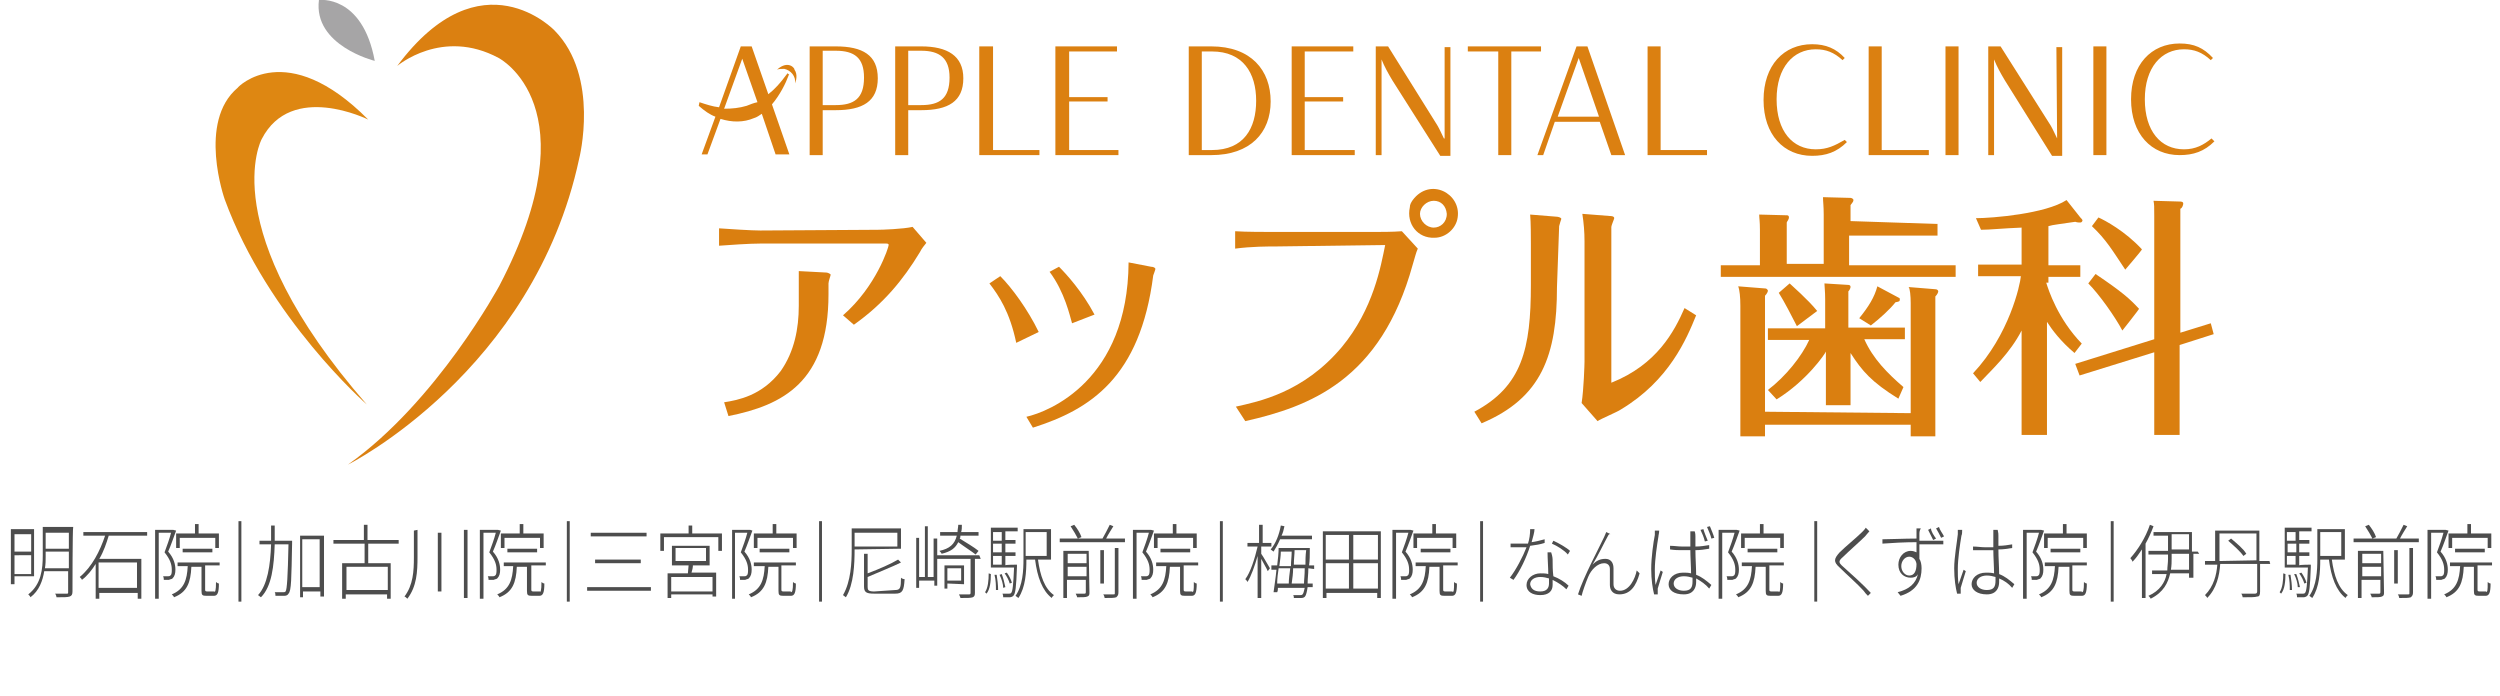<?xml version="1.0" encoding="utf-8"?>
<!-- Generator: Adobe Illustrator 27.9.0, SVG Export Plug-In . SVG Version: 6.00 Build 0)  -->
<svg version="1.1" id="_レイヤー_2" xmlns="http://www.w3.org/2000/svg" xmlns:xlink="http://www.w3.org/1999/xlink" x="0px"
	 y="0px" viewBox="0 0 344.9 96" style="enable-background:new 0 0 344.9 96;" xml:space="preserve">
<style type="text/css">
	.st0{fill:#DE8712;}
	.st1{fill:#DB8011;}
	.st2{fill:#A6A5A6;}
	.st3{fill:#DA7F10;}
	.st4{fill:#4D4D4D;}
</style>
<path class="st0" d="M50.8,16.5c0,0-10.6-5.3-14.7,2.7c0,0-6.7,12.3,14.5,36.6c0,0-13.6-11.9-19.6-28.3c0,0-3.8-10.7,1.8-15.4
	C32.8,12,39.5,5.1,50.8,16.5"/>
<path class="st1" d="M54.8,9.1c0,0,6.2-5.3,14-1.1c0,0,13,6.7,0.1,31.4c0,0-8.6,16-20.9,24.7c0,0,25.6-12.8,31.9-42.2
	c0,0,2.9-11.3-3.4-17.7C76.6,4.3,66.4-6.5,54.8,9.1"/>
<path class="st2" d="M44,0c0,0,6-0.8,7.7,8.4C51.7,8.4,43.2,6.3,44,0"/>
<path class="st1" d="M115.3,6.4h-3.6v15h1.8v-6.2h1.8c3.7,0,5.8-1.2,5.8-4.4S119,6.4,115.3,6.4 M115.3,14.5h-1.8V7h1.8
	c2.6,0,3.9,1,3.9,3.7C119.2,13.6,117.8,14.5,115.3,14.5"/>
<path class="st1" d="M127.1,6.4h-3.6v15h1.8v-6.2h1.8c3.7,0,5.8-1.2,5.8-4.4C132.9,7.7,130.7,6.4,127.1,6.4 M127.1,14.5h-1.8V7h1.8
	c2.5,0,3.9,1,3.9,3.7C131,13.6,129.6,14.5,127.1,14.5"/>
<polygon class="st1" points="137,6.4 135.1,6.4 135.1,21.4 143.4,21.4 143.4,20.7 137,20.7 "/>
<path class="st1" d="M108.8,10.4c0,0,0-0.1,0.1-0.1l-0.3-0.2c0,0.1,0,0.1-0.1,0.2c-0.8,1.1-1.6,2-2.5,2.7l-2.3-6.6h-1.5l-3,8.4
	c-0.9-0.1-1.8-0.4-2.7-0.7l-0.1,0.5c0.8,0.7,1.5,1.2,2.3,1.5l-1.9,5.2h0.8l1.8-4.9c1.6,0.5,3.2,0.5,4.6-0.1c0.4-0.1,0.8-0.4,1.1-0.6
	l1.9,5.6h1.9l-2.4-6.9C107.6,13.1,108.4,11.5,108.8,10.4 M103,14.6c-1,0.3-2,0.4-3.1,0.4l2.5-6.9l2.1,6
	C104,14.2,103.5,14.4,103,14.6"/>
<path class="st1" d="M107.2,9.6c0.3-0.1,0.6-0.1,1-0.1c0.9,0.2,1.6,1,1.5,2c0.1-0.3,0.4-1.2-0.1-1.9C109.7,9.5,108.8,8.2,107.2,9.6"
	/>
<path class="st1" d="M167.1,6.4H164v15h3.1c5.4,0,8.2-3.1,8.2-7.4S172.6,6.4,167.1,6.4 M167.2,20.7h-1.4V7.1h1.4
	c4.3,0,6.1,3,6.1,6.8S171.6,20.7,167.2,20.7"/>
<polygon class="st1" points="180,14 185.3,14 185.3,13.4 180,13.4 180,7.1 186.7,7.1 186.7,6.4 178.2,6.4 178.2,21.4 186.9,21.4 
	186.9,20.7 180,20.7 "/>
<path class="st1" d="M199.2,19.1c-0.3-0.6-0.6-1.3-0.9-1.8l-6.8-10.9h-1.7v15h0.8V8.2c0.4,1,0.9,1.9,1.5,2.9l6.6,10.4h1.4v-15h-0.8
	v12.6H199.2z"/>
<polygon class="st1" points="212.6,6.4 202.5,6.4 202.5,7.1 206.7,7.1 206.7,21.4 208.5,21.4 208.5,7.1 212.6,7.1 "/>
<path class="st1" d="M217.5,6.4l-5.4,15h0.8l1.6-4.6h6.2l1.6,4.6h1.9l-5.2-15L217.5,6.4L217.5,6.4z M214.9,16.1l2.9-8.1l2.8,8.1
	H214.9z"/>
<polygon class="st1" points="229.1,6.4 227.3,6.4 227.3,21.4 235.5,21.4 235.5,20.7 229.1,20.7 "/>
<path class="st1" d="M250.5,20.6c-3.2,0-5.4-2.5-5.4-6.9s2.3-6.9,5.4-6.9c1.4,0,2.5,0.4,3.7,1.5l0.3-0.3c-1.2-1.3-2.6-1.9-4.5-1.9
	c-3.9,0-6.7,2.9-6.7,7.7s2.8,7.7,6.7,7.7c1.9,0,3.4-0.5,4.8-1.9l-0.3-0.3C253.1,20.1,252.1,20.6,250.5,20.6"/>
<polygon class="st1" points="259.6,6.4 257.8,6.4 257.8,21.4 266.1,21.4 266.1,20.7 259.6,20.7 "/>
<rect x="268.4" y="6.4" class="st1" width="1.8" height="15"/>
<path class="st1" d="M283.8,19.1c-0.3-0.6-0.6-1.3-0.9-1.8L276,6.4h-1.7v15h0.8V8.2c0.4,1,0.9,1.9,1.5,2.9l6.5,10.4h1.4v-15h-0.8
	L283.8,19.1L283.8,19.1L283.8,19.1z"/>
<rect x="288.8" y="6.4" class="st1" width="1.8" height="15"/>
<path class="st1" d="M305.1,19.1c-1.1,0.9-2.2,1.5-3.8,1.5c-3.2,0-5.4-2.5-5.4-6.9s2.3-6.9,5.4-6.9c1.4,0,2.5,0.4,3.7,1.5l0.3-0.3
	c-1.3-1.4-2.6-2-4.6-2c-3.9,0-6.7,2.9-6.7,7.7s2.8,7.7,6.7,7.7c1.9,0,3.4-0.5,4.8-1.9L305.1,19.1L305.1,19.1z"/>
<polygon class="st1" points="147.5,14 152.8,14 152.8,13.4 147.5,13.4 147.5,7.1 154.1,7.1 154.1,6.4 145.6,6.4 145.6,21.4 
	154.3,21.4 154.3,20.7 147.5,20.7 "/>
<path class="st3" d="M104.9,33.6c-1.5,0-4.4,0.2-5.7,0.3v-2.4c1.5,0.1,4.4,0.3,5.7,0.3l16.2-0.1c0.6,0,3.5-0.1,4.8-0.4l1.9,2.2
	c-0.3,0.4-0.6,0.7-0.9,1.3c-2.3,3.8-5,7.1-9.1,10l-1.5-1.3c4.6-4,6.3-9.4,6.3-9.7c0-0.2-0.2-0.2-0.4-0.2L104.9,33.6L104.9,33.6z
	 M110.2,37.4l3.8,0.2c0.2,0,0.6,0.2,0.6,0.3s-0.3,0.9-0.3,1.2v1.5c0,12.1-6.3,15.3-13.8,16.8l-0.6-1.9c1.9-0.3,5.2-0.9,7.8-4.3
	c1.9-2.7,2.5-5.9,2.5-9C110.2,42.1,110.2,37.4,110.2,37.4z"/>
<path class="st3" d="M138,38.1c1.6,1.6,3.8,4.6,5.3,7.7l-3.1,1.5c-0.9-4.3-2.4-6.5-3.7-8.2L138,38.1L138,38.1z M158.8,36.8
	c0.4,0,0.6,0.2,0.6,0.3s-0.3,0.9-0.3,0.9c-1.8,14.1-8.7,18.5-16.6,21l-0.9-1.5c3.1-0.7,14-5,14.1-21.3L158.8,36.8L158.8,36.8z
	 M146.1,36.8c1,1,3.2,3.4,4.9,6.6l-3.1,1.2c-0.3-1-1-4.3-3.1-7.1L146.1,36.8L146.1,36.8z"/>
<path class="st3" d="M170.5,56.1c3.1-0.7,9.3-1.9,14.6-8.2c4.4-5.3,5.4-11.2,6-14.1l-15,0.2c-1.2,0-3.4,0-5.7,0.3v-2.4
	c1.5,0.1,4.1,0.1,5.7,0.1h13.2c1.2,0,2.8,0,4.1-0.1l2.2,2.4c-0.3,0.7-0.3,0.9-0.7,2.2c-4.4,16-14.3,19.6-23.1,21.6L170.5,56.1
	L170.5,56.1z M194.9,27.6c2.4-3.2,6.7-0.9,6.2,2.4c-0.2,1.5-1.6,2.8-3.2,2.8c-2.3,0.1-3.9-1.9-3.4-4.2
	C194.5,28.2,194.7,27.9,194.9,27.6L194.9,27.6z M197.8,27.7c-1,0-1.9,0.9-1.9,1.8c0,1,0.9,1.9,1.9,1.9c0.9,0,1.8-0.7,1.8-1.9
	C199.5,28.4,198.8,27.7,197.8,27.7z"/>
<path class="st3" d="M214.8,39.6c0,9.4-2.1,15.3-10.4,18.8l-1-1.6c6.6-3.5,7.8-8.7,7.8-17.5v-5.7c0-0.9,0-2.9-0.1-4l3.7,0.3
	c0.1,0,0.6,0.1,0.6,0.3c0,0-0.3,0.9-0.3,1L214.8,39.6L214.8,39.6L214.8,39.6z M218.6,33.3c0-1.3-0.1-2.5-0.3-3.8l3.8,0.3
	c0.1,0,0.6,0,0.6,0.3c0,0.1-0.4,1-0.4,1.2v21.5c6.3-2.5,8.7-7.1,10.1-10.3l1.6,1c-1.3,3.2-3.7,9-10.4,13c-0.4,0.3-2.8,1.3-3.2,1.6
	l-2.2-2.5c0.3-1.9,0.4-5.4,0.4-5.7L218.6,33.3L218.6,33.3z"/>
<path class="st3" d="M267.3,30.9v1.6h-12.2v4.1h14.7v1.6h-32.4v-1.6h5.4v-4.9c0-1.2-0.1-1.6-0.1-2.1l3.8,0.1c0.1,0,0.3,0,0.3,0.3
	s-0.3,0.6-0.3,0.7v5.7h5.1v-6.8c0-1.2-0.1-1.8-0.1-2.4l3.8,0.1c0.1,0,0.4,0.1,0.4,0.3s-0.1,0.3-0.4,0.7v2.2L267.3,30.9L267.3,30.9z
	 M263.6,57V41.8c0-0.9-0.1-2.1-0.3-2.2l3.7,0.3c0.3,0,0.4,0.2,0.4,0.3s-0.1,0.4-0.4,0.7v19.3h-3.4v-1.6h-20.1v1.6h-3.4v-18
	c0-1.2-0.1-2.2-0.3-2.7l3.8,0.3c0.1,0,0.3,0.2,0.3,0.3s-0.1,0.4-0.4,0.7v16L263.6,57L263.6,57z M261.9,55c-3.7-2.3-5-3.8-6.6-6.3
	v7.2h-3.4v-7.4c-0.1,0.3-2.6,4-6.8,6.6l-1.2-1.3c2.5-1.9,4.7-4.7,5.7-6.9h-5.7v-1.6h7.9v-4c0-1.2-0.1-1.8-0.1-2.2l3.2,0.2
	c0.4,0,0.4,0.2,0.4,0.3s-0.1,0.4-0.3,0.6v5h7.8v1.6h-5.6c1.2,2.7,3.2,4.7,5.4,6.6L261.9,55L261.9,55z M247.9,45
	c-0.6-1.2-1.8-3.5-2.5-4.6l1.5-1.3c0.3,0.3,2.5,2.2,3.8,3.8L247.9,45L247.9,45z M262,41.1c0.1,0,0.1,0.2,0.1,0.2
	c0,0.3-0.1,0.3-0.6,0.4c-0.7,0.9-2.1,2.2-3.4,3.2l-1.6-1c1.3-1.6,2.1-2.9,2.5-4.4L262,41.1L262,41.1z"/>
<path class="st3" d="M282.3,39c0.3,1,1.6,5,4.9,8.4l-1,1.3c-1.9-1.6-3.1-3.2-3.8-4.3V60h-3.5V45.6c-1.6,3.1-4,5.3-5.7,7.1l-1-1.2
	c5-5.3,6.5-12.2,6.6-13.4h-5.9v-1.6h6v-5.1c-2.6,0.1-4.4,0.3-5.6,0.3l-0.7-1.6c2.2,0,9.6-0.6,12.5-2.5L287,30
	c0.1,0.1,0.3,0.3,0.3,0.4s-0.1,0.3-0.3,0.3s-0.4,0-0.7-0.1c-1.9,0.3-3.1,0.4-3.7,0.6v5.4h4.4v1.6h-4.4V39H282.3L282.3,39z M305,44.6
	l0.4,1.5l-4.7,1.5V60h-3.5V48.6l-10.3,3.2l-0.6-1.6l10.9-3.4v-17c0-1.3,0-1.6-0.1-2.1l3.5,0.1c0.3,0,0.6,0,0.6,0.3
	c0,0.1-0.1,0.6-0.4,0.7v17.1L305,44.6L305,44.6z M292.8,45.6c-1-1.9-3.2-5-4.7-6.5l1-1.3c3.7,2.5,4.7,3.4,6,4.8
	C295.1,42.7,292.8,45.6,292.8,45.6z M293.2,37.2c-1.8-2.7-2.6-4.1-4.6-6l0.9-1.2c0.9,0.4,3.7,1.9,6,4.4
	C295.6,34.4,293.2,37.2,293.2,37.2z"/>
<path class="st4" d="M2,79.6v1H1.5v-7.6h3.2v6.5H2z M2,73.7v2.4h2.3v-2.4H2z M4.3,79.2v-2.6H2v2.6H4.3z M10,81.6
	c0,0.4-0.1,0.6-0.4,0.7c-0.3,0.1-0.8,0.1-1.8,0.1c0-0.1-0.1-0.4-0.2-0.5c0.7,0,1.3,0,1.6,0c0.2,0,0.2,0,0.2-0.3v-2.8H6.1
	c-0.2,1.3-0.7,2.7-1.9,3.6c0-0.1-0.2-0.3-0.3-0.4c1.8-1.4,2-3.5,2-5.4v-3.9h4.2C10,72.9,10,81.6,10,81.6z M9.5,78.4v-2.3H6.3v0.7
	c0,0.5,0,1-0.1,1.6H9.5L9.5,78.4z M6.3,73.5v2.2h3.2v-2.2H6.3z"/>
<path class="st4" d="M15,73.9c-0.3,1-0.7,2.2-1.3,3.2h5.8v5.5h-0.5v-0.8h-5.3v0.8h-0.5v-4.8c-0.5,0.8-1.1,1.6-1.9,2.2
	c0-0.1-0.2-0.3-0.3-0.4c1.7-1.4,2.8-3.6,3.5-5.7h-3v-0.5h8.8v0.5C20.1,73.9,15,73.9,15,73.9z M13.6,77.5v3.6h5.3v-3.5h-5.3V77.5z"/>
<path class="st4" d="M24.3,73.2c-0.3,0.8-0.7,2-1.1,2.9c0.8,0.9,1,1.8,1,2.5c0,0.5-0.1,0.9-0.4,1.2c-0.1,0.1-0.3,0.1-0.5,0.2
	c-0.2,0-0.5,0-0.7,0c0-0.1,0-0.3-0.1-0.5c0.2,0,0.5,0,0.7,0c0.1,0,0.2,0,0.3-0.1c0.2-0.1,0.2-0.5,0.2-0.8c0-0.7-0.2-1.4-1-2.4
	c0.3-0.8,0.7-1.9,0.9-2.7h-1.7v9.1h-0.5v-9.5h2.4h0.1L24.3,73.2z M29.5,81.7c0.2,0,0.3-0.2,0.3-1.4c0.1,0.1,0.3,0.2,0.4,0.2
	c0,1.3-0.2,1.7-0.7,1.7h-1c-0.6,0-0.7-0.1-0.7-0.7v-3.3h-1.4c-0.1,2.2-0.6,3.5-2.4,4.2c0-0.1-0.2-0.3-0.3-0.4c1.7-0.7,2.1-2,2.2-3.9
	h-1.4v-0.5h5.8V78h-2v3.3c0,0.2,0,0.3,0.3,0.3h1V81.7z M24.8,75.6h-0.5v-2h2.6v-1.3h0.5v1.3h2.8v2h-0.5v-1.4h-4.9V75.6z M25.2,76.2
	v-0.5h4.1v0.5H25.2z"/>
<path class="st4" d="M33.3,83h-0.4V71.9h0.4V83z"/>
<path class="st4" d="M40.3,74.9c-0.1,5-0.1,6.6-0.5,7c-0.1,0.2-0.3,0.3-0.6,0.3c-0.2,0-0.7,0-1.2,0c0-0.1,0-0.4-0.1-0.5
	c0.5,0,1,0,1.2,0c0.1,0,0.2,0,0.3-0.1c0.2-0.3,0.3-2,0.4-6.5h-1.9c-0.1,3-0.4,5.8-1.9,7.3c-0.1-0.1-0.3-0.2-0.4-0.3
	c1.3-1.4,1.7-4.1,1.8-7h-1.6v-0.5h1.6c0-0.7,0-1.3,0-2.1h0.5c0,0.7,0,1.3,0,2.1h2.4V74.9L40.3,74.9z M44.7,73.9v8.4h-0.5v-0.7h-2.4
	v0.8h-0.4v-8.5H44.7z M44.1,81v-6.6h-2.4V81H44.1z"/>
<path class="st4" d="M50.8,75v2.7h3.1v4.9h-0.5V82h-5.7v0.6h-0.5v-4.9h3.1V75H46v-0.5h4.2v-2.1h0.5v2.1H55V75C55,75,50.8,75,50.8,75
	z M53.5,78.2h-5.7v3.2h5.7V78.2z"/>
<path class="st4" d="M57.6,73.1v3.7c0,2.1-0.1,4.1-1.4,5.8c-0.1-0.1-0.3-0.3-0.4-0.3c1.2-1.6,1.3-3.5,1.3-5.4v-3.7L57.6,73.1
	L57.6,73.1z M60.9,73.5v8.1h-0.5v-8.1H60.9z M64.5,73.1v9.4H64v-9.4H64.5z"/>
<path class="st4" d="M69.1,73.2c-0.3,0.8-0.7,2-1.1,2.9c0.8,0.9,1,1.8,1,2.5c0,0.5-0.1,0.9-0.4,1.2c-0.1,0.1-0.3,0.1-0.5,0.2
	c-0.2,0-0.5,0-0.7,0c0-0.1,0-0.3-0.1-0.5c0.2,0,0.5,0,0.7,0c0.1,0,0.2,0,0.3-0.1c0.2-0.1,0.2-0.5,0.2-0.8c0-0.7-0.2-1.4-1-2.4
	c0.3-0.8,0.7-1.9,0.9-2.7h-1.7v9.1h-0.5v-9.5h2.4h0.1L69.1,73.2z M74.4,81.7c0.2,0,0.3-0.2,0.3-1.4c0.1,0.1,0.3,0.2,0.4,0.2
	c0,1.3-0.2,1.7-0.7,1.7h-1c-0.6,0-0.7-0.1-0.7-0.7v-3.3h-1.4c-0.1,2.2-0.6,3.5-2.4,4.2c0-0.1-0.2-0.3-0.3-0.4c1.7-0.7,2.1-2,2.2-3.9
	h-1.3v-0.5h5.8V78h-2v3.3c0,0.2,0,0.3,0.3,0.3h0.9V81.7z M69.6,75.6h-0.5v-2h2.6v-1.3h0.5v1.3H75v2h-0.5v-1.4h-4.9V75.6L69.6,75.6z
	 M70,76.2v-0.5h4.1v0.5H70z"/>
<path class="st4" d="M78.6,83h-0.4V71.9h0.4V83z"/>
<path class="st4" d="M89.8,81v0.5H81V81H89.8z M89.2,73.5V74h-7.7v-0.5H89.2z M88.4,77.2v0.5h-6.3v-0.5H88.4z"/>
<path class="st4" d="M99.6,73.6v2.4h-0.5v-1.9h-7.5v1.9h-0.5v-2.4h3.9v-1.1h0.5v1.1H99.6z M95.6,77.9c0,0.4-0.1,0.8-0.2,1.1h3.4v3.3
	h-0.5V82h-5.7v0.5h-0.5v-3.4h2.8c0-0.3,0.1-0.8,0.1-1.1h-2.3v-2.7h5.2v2.7H95.6z M98.3,79.6h-5.7v2h5.7V79.6z M93.2,77.4h4.2v-1.8
	h-4.2V77.4z"/>
<path class="st4" d="M103.8,73.2c-0.3,0.8-0.7,2-1.1,2.9c0.8,0.9,1,1.8,1,2.5c0,0.5-0.1,0.9-0.4,1.2c-0.1,0.1-0.3,0.1-0.5,0.2
	c-0.2,0-0.5,0-0.7,0c0-0.1,0-0.3-0.1-0.5c0.2,0,0.5,0,0.7,0c0.1,0,0.2,0,0.3-0.1c0.2-0.1,0.2-0.5,0.2-0.8c0-0.7-0.2-1.4-1-2.4
	c0.3-0.8,0.7-1.9,0.9-2.7h-1.7v9.1H101v-9.5h2.4h0.1L103.8,73.2z M109.1,81.7c0.2,0,0.3-0.2,0.3-1.4c0.1,0.1,0.3,0.2,0.4,0.2
	c0,1.3-0.2,1.7-0.7,1.7h-1c-0.6,0-0.7-0.1-0.7-0.7v-3.3h-1.4c-0.1,2.2-0.6,3.5-2.4,4.2c0-0.1-0.2-0.3-0.3-0.4c1.7-0.7,2.1-2,2.2-3.9
	H104v-0.5h5.8V78h-2v3.3c0,0.2,0,0.3,0.3,0.3h1V81.7z M104.5,75.6H104v-2h2.6v-1.3h0.5v1.3h2.8v2h-0.5v-1.4h-4.9V75.6L104.5,75.6z
	 M104.8,76.2v-0.5h4.1v0.5H104.8z"/>
<path class="st4" d="M113.4,83H113V71.9h0.4V83z"/>
<path class="st4" d="M117.9,75.8L117.9,75.8c0,2-0.1,4.8-1.2,6.6c-0.1-0.1-0.3-0.2-0.4-0.3c1.1-1.9,1.2-4.5,1.2-6.3v-2.9h6.8v2.8
	L117.9,75.8L117.9,75.8z M117.9,73.5v1.9h5.9v-1.9H117.9z M123.5,81.4c0.7,0,0.8-0.3,0.8-1.7c0.1,0.1,0.3,0.2,0.5,0.2
	c-0.1,1.6-0.3,2-1.3,2h-2.9c-1.1,0-1.4-0.2-1.4-1v-4.5h0.5v2.7c1.6-0.6,3.2-1.3,4.2-1.9l0.4,0.4c-1.2,0.6-3,1.3-4.6,2V81
	c0,0.4,0.1,0.6,0.9,0.6L123.5,81.4L123.5,81.4z"/>
<path class="st4" d="M128.9,74.3h0.4v6.5h-0.4v-0.7h-2.1v1h-0.4v-6.9h0.4v5.4h0.8v-7h0.4v7h0.8V74.3z M135.3,77.1h-0.8v4.7
	c0,0.4-0.1,0.5-0.3,0.6c-0.3,0.1-0.7,0.1-1.7,0.1c0-0.1-0.1-0.3-0.2-0.5c0.7,0,1.3,0,1.4,0s0.2,0,0.2-0.2v-4.7h-4.7v-0.5h5.9
	L135.3,77.1L135.3,77.1z M134.6,76.5c-0.5-0.4-1.6-1.1-2.4-1.7c-0.4,0.8-1,1.3-2.3,1.6c0-0.1-0.2-0.3-0.3-0.4
	c1.4-0.3,2.1-0.9,2.4-2.1h-2.3v-0.5h2.4c0-0.3,0.1-0.7,0.1-1h0.5c0,0.4,0,0.7-0.1,1h2.4v0.5h-2.5c0,0.1,0,0.3-0.1,0.4
	c0.8,0.5,2,1.2,2.6,1.7L134.6,76.5z M130.7,80.5v0.7h-0.4V78h2.7v2.6L130.7,80.5L130.7,80.5z M130.7,78.4v1.7h1.9v-1.7H130.7z"/>
<path class="st4" d="M135.9,81.7c0.4-0.6,0.5-1.6,0.5-2.6l0.3,0.1c0,1-0.1,2.1-0.6,2.7L135.9,81.7z M140.3,77.9c0,0,0,0.2,0,0.3
	c-0.1,2.8-0.2,3.7-0.5,4c-0.1,0.1-0.3,0.2-0.5,0.2s-0.6,0-0.9,0c0-0.1,0-0.3-0.1-0.5c0.4,0,0.7,0,0.9,0s0.2,0,0.3-0.1
	c0.2-0.2,0.3-1.1,0.4-3.5h-3.2v-5.5h3.7v0.5h-1.7v1.2h1.4V75h-1.4v1.2h1.4v0.5h-1.4V78C138.6,77.9,140.3,77.9,140.3,77.9z M137,73.4
	v1.2h1.2v-1.2H137z M138.2,75H137v1.2h1.2V75z M137,77.9h1.2v-1.2H137V77.9z M137.5,79.3c0.1,0.6,0.2,1.4,0.2,2.1h-0.3
	c0-0.5,0-1.4-0.2-2.1H137.5z M138.2,79.2c0.2,0.5,0.4,1.3,0.5,1.8l-0.3,0.1c0-0.5-0.2-1.2-0.5-1.8L138.2,79.2z M139.3,80.5
	c-0.1-0.4-0.4-1-0.7-1.4l0.3-0.1c0.3,0.4,0.6,1,0.7,1.4L139.3,80.5z M143.2,77.2c0.3,2.2,0.9,4,2.2,4.9c-0.1,0.1-0.3,0.3-0.3,0.4
	c-1.3-1-2-2.9-2.3-5.3h-1.2c0,1.7-0.1,3.8-1.1,5.3c-0.1-0.1-0.3-0.2-0.4-0.3c1-1.4,1.1-3.5,1.1-5.1v-4.1h3.8v4.2L143.2,77.2
	L143.2,77.2z M141.5,73.4v3.3h2.9v-3.3H141.5z"/>
<path class="st4" d="M155.2,74.3v0.5h-9v-0.5h5.9c0.3-0.5,0.7-1.3,1-1.9l0.5,0.2c-0.3,0.5-0.7,1.1-1,1.7
	C152.6,74.3,155.2,74.3,155.2,74.3z M150.3,81.7c0,0.3,0,0.5-0.3,0.6c-0.2,0.1-0.7,0.1-1.4,0.1c0-0.1-0.1-0.3-0.2-0.5
	c0.6,0,1.1,0,1.2,0c0.1,0,0.2,0,0.2-0.2V80h-2.6v2.5h-0.5v-6.5h3.5L150.3,81.7L150.3,81.7z M147.3,76.4v1.3h2.6v-1.3H147.3z
	 M149.9,79.5v-1.3h-2.6v1.3H149.9z M148.2,72.4c0.4,0.5,0.8,1.1,1,1.7l-0.5,0.2c-0.2-0.4-0.6-1.1-1-1.7L148.2,72.4z M152.3,80.5
	h-0.5v-4.6h0.5V80.5z M153.8,75.6h0.5v6.1c0,0.4-0.1,0.5-0.3,0.7c-0.3,0.1-0.7,0.1-1.6,0.1c0-0.1-0.1-0.4-0.2-0.5c0.7,0,1.2,0,1.4,0
	c0.2,0,0.2,0,0.2-0.2L153.8,75.6L153.8,75.6z"/>
<path class="st4" d="M159.2,73.2c-0.3,0.8-0.7,2-1.1,2.9c0.8,0.9,1,1.8,1,2.5c0,0.5-0.1,0.9-0.4,1.2c-0.1,0.1-0.3,0.1-0.5,0.2
	c-0.2,0-0.5,0-0.7,0c0-0.1,0-0.3-0.1-0.5c0.2,0,0.5,0,0.7,0c0.1,0,0.2,0,0.3-0.1c0.2-0.1,0.2-0.5,0.2-0.8c0-0.7-0.2-1.4-1-2.4
	c0.3-0.8,0.7-1.9,0.9-2.7h-1.7v9.1h-0.5v-9.5h2.4h0.1L159.2,73.2z M164.4,81.7c0.3,0,0.3-0.2,0.3-1.4c0.1,0.1,0.3,0.2,0.4,0.2
	c0,1.3-0.2,1.7-0.7,1.7h-0.9c-0.6,0-0.7-0.1-0.7-0.7v-3.3h-1.4c-0.1,2.2-0.6,3.5-2.4,4.2c0-0.1-0.2-0.3-0.3-0.4
	c1.7-0.7,2.1-2,2.2-3.9h-1.4v-0.5h5.8V78h-2v3.3c0,0.2,0,0.3,0.3,0.3h0.9V81.7z M159.7,75.6h-0.5v-2h2.6v-1.3h0.5v1.3h2.8v2h-0.5
	v-1.4h-4.9V75.6L159.7,75.6z M160.1,76.2v-0.5h4.1v0.5H160.1z"/>
<path class="st4" d="M314.5,81.7c0.4-0.6,0.5-1.6,0.5-2.6l0.3,0.1c0,1-0.1,2.1-0.6,2.7L314.5,81.7z M318.8,77.9c0,0,0,0.2,0,0.3
	c-0.1,2.8-0.2,3.7-0.5,4c-0.1,0.1-0.3,0.2-0.5,0.2s-0.6,0-0.9,0c0-0.1,0-0.3-0.1-0.5c0.4,0,0.7,0,0.9,0s0.2,0,0.3-0.1
	c0.2-0.2,0.3-1.1,0.4-3.5h-3.2v-5.5h3.7v0.5h-1.7v1.2h1.4V75h-1.4v1.2h1.4v0.5h-1.4V78C317.2,77.9,318.8,77.9,318.8,77.9z
	 M315.5,73.4v1.2h1.2v-1.2H315.5z M316.8,75h-1.2v1.2h1.2V75z M315.5,77.9h1.2v-1.2h-1.2V77.9z M316,79.3c0.1,0.6,0.2,1.4,0.2,2.1
	h-0.3c0-0.5,0-1.4-0.2-2.1H316z M316.8,79.2c0.2,0.5,0.4,1.3,0.5,1.8L317,81c0-0.5-0.2-1.2-0.5-1.8L316.8,79.2z M317.9,80.5
	c-0.1-0.4-0.4-1-0.7-1.4l0.3-0.1c0.3,0.4,0.6,1,0.7,1.4L317.9,80.5z M321.7,77.2c0.3,2.2,0.9,4,2.2,4.9c-0.1,0.1-0.3,0.3-0.3,0.4
	c-1.3-1-2-2.9-2.3-5.3h-1.2c0,1.7-0.1,3.8-1.1,5.3c-0.1-0.1-0.3-0.2-0.4-0.3c1-1.4,1.1-3.5,1.1-5.1v-4.1h3.8v4.2L321.7,77.2
	L321.7,77.2z M320.1,73.4v3.3h2.9v-3.3H320.1z"/>
<path class="st4" d="M333.7,74.3v0.5h-9v-0.5h5.9c0.3-0.5,0.7-1.3,1-1.9l0.5,0.2c-0.3,0.5-0.7,1.1-1,1.7
	C331.1,74.3,333.7,74.3,333.7,74.3z M328.9,81.7c0,0.3,0,0.5-0.3,0.6c-0.2,0.1-0.7,0.1-1.4,0.1c0-0.1-0.1-0.3-0.2-0.5
	c0.6,0,1.1,0,1.2,0c0.1,0,0.2,0,0.2-0.2V80h-2.6v2.5h-0.5v-6.5h3.5L328.9,81.7L328.9,81.7z M325.9,76.4v1.3h2.6v-1.3H325.9z
	 M328.5,79.5v-1.3h-2.6v1.3H328.5z M326.8,72.4c0.4,0.5,0.8,1.1,1,1.7l-0.5,0.2c-0.2-0.4-0.6-1.1-1-1.7L326.8,72.4z M330.8,80.5
	h-0.5v-4.6h0.5V80.5z M332.4,75.6h0.5v6.1c0,0.4-0.1,0.5-0.3,0.7c-0.3,0.1-0.7,0.1-1.6,0.1c0-0.1-0.1-0.4-0.2-0.5c0.7,0,1.2,0,1.4,0
	s0.2,0,0.2-0.2L332.4,75.6L332.4,75.6z"/>
<path class="st4" d="M337.8,73.2c-0.3,0.8-0.7,2-1.1,2.9c0.8,0.9,1,1.8,1,2.5c0,0.5-0.1,0.9-0.4,1.2c-0.1,0.1-0.3,0.1-0.5,0.2
	c-0.2,0-0.5,0-0.7,0c0-0.1,0-0.3-0.1-0.5c0.2,0,0.5,0,0.7,0c0.1,0,0.2,0,0.3-0.1c0.2-0.1,0.2-0.5,0.2-0.8c0-0.7-0.2-1.4-1-2.4
	c0.3-0.8,0.7-1.9,0.9-2.7h-1.7v9.1h-0.5v-9.5h2.4h0.1L337.8,73.2z M342.9,81.7c0.3,0,0.3-0.2,0.3-1.4c0.1,0.1,0.3,0.2,0.4,0.2
	c0,1.3-0.2,1.7-0.7,1.7H342c-0.6,0-0.7-0.1-0.7-0.7v-3.3h-1.4c-0.1,2.2-0.6,3.5-2.4,4.2c0-0.1-0.2-0.3-0.3-0.4
	c1.7-0.7,2.1-2,2.2-3.9h-1.4v-0.5h5.8V78h-2v3.3c0,0.2,0,0.3,0.3,0.3h0.9V81.7z M338.3,75.6h-0.5v-2h2.6v-1.3h0.5v1.3h2.8v2h-0.5
	v-1.4h-4.9V75.6L338.3,75.6z M338.7,76.2v-0.5h4.1v0.5H338.7z"/>
<path class="st4" d="M168.7,83h-0.4V71.9h0.4V83z"/>
<path class="st4" d="M174,76.4c0.3,0.4,1,1.7,1.2,2l-0.3,0.4c-0.1-0.3-0.6-1.1-0.9-1.7v5.4h-0.5v-5.8c-0.4,1.4-0.9,2.8-1.4,3.6
	c0-0.1-0.2-0.3-0.3-0.4c0.7-0.9,1.3-2.8,1.7-4.5h-1.4v-0.5h1.6v-2.5h0.5v2.5h1.2v0.5H174L174,76.4L174,76.4z M176.6,74.4
	c-0.3,0.7-0.6,1.2-0.9,1.7c-0.1-0.1-0.3-0.2-0.4-0.3c0.7-0.8,1.2-2.1,1.4-3.3l0.5,0.1c-0.1,0.5-0.2,0.9-0.4,1.3h4.2v0.5H176.6z
	 M180.5,78.4c0,0.8-0.1,1.4-0.1,2.1h0.7V81h-0.7c-0.1,0.7-0.2,1-0.3,1.2s-0.3,0.3-0.6,0.3c-0.2,0-0.7,0-1,0c0-0.1,0-0.3-0.1-0.4
	c0.5,0,0.8,0,1,0c0.1,0,0.2,0,0.3-0.1c0.1-0.1,0.2-0.4,0.3-0.9h-3.7c0,0.2,0,0.4-0.1,0.6h-0.5c0.1-0.8,0.3-2,0.4-3.1h-0.7V78h0.8
	c0.1-0.8,0.2-1.7,0.2-2.4h4.3v0.3c0,0.7,0,1.4-0.1,2.1h0.7v0.5L180.5,78.4L180.5,78.4z M176.4,78.4c-0.1,0.7-0.2,1.4-0.2,2.1h1.6
	c0-0.6,0.1-1.3,0.2-2.1H176.4z M176.7,76.1c0,0.6-0.1,1.2-0.2,2h1.6c0-0.7,0.1-1.3,0.1-2H176.7z M179.9,80.5c0-0.5,0.1-1.1,0.1-2.1
	h-1.6c0,0.7-0.1,1.4-0.2,2.1H179.9z M180.1,77.9c0-0.6,0-1.2,0.1-2h-1.6c0,0.6-0.1,1.2-0.1,2H180.1z"/>
<path class="st4" d="M190.5,73.3v9.2H190v-0.7h-7v0.7h-0.5v-9.2H190.5z M182.9,73.8v3.4h3.2v-3.4H182.9z M182.9,81.2h3.2v-3.5h-3.2
	V81.2z M190.1,73.8h-3.4v3.4h3.4V73.8z M190.1,81.2v-3.5h-3.4v3.5H190.1z"/>
<path class="st4" d="M195,73.2c-0.3,0.8-0.7,2-1.1,2.9c0.8,0.9,1,1.8,1,2.5c0,0.5-0.1,0.9-0.4,1.2c-0.1,0.1-0.3,0.1-0.5,0.2
	c-0.2,0-0.5,0-0.7,0c0-0.1,0-0.3-0.1-0.5c0.2,0,0.5,0,0.7,0c0.1,0,0.2,0,0.3-0.1c0.2-0.1,0.2-0.5,0.2-0.8c0-0.7-0.2-1.4-1-2.4
	c0.3-0.8,0.7-1.9,0.9-2.7h-1.7v9.1h-0.5v-9.5h2.4h0.1L195,73.2z M200.3,81.7c0.3,0,0.3-0.2,0.3-1.4c0.1,0.1,0.3,0.2,0.4,0.2
	c0,1.3-0.2,1.7-0.7,1.7h-1c-0.6,0-0.7-0.1-0.7-0.7v-3.3h-1.4c-0.1,2.2-0.6,3.5-2.4,4.2c0-0.1-0.2-0.3-0.3-0.4c1.7-0.7,2.1-2,2.2-3.9
	h-1.4v-0.5h5.8V78h-2v3.3c0,0.2,0,0.3,0.3,0.3h1V81.7z M195.5,75.6H195v-2h2.6v-1.3h0.5v1.3h2.8v2h-0.5v-1.4h-4.9V75.6L195.5,75.6z
	 M196,76.2v-0.5h4.1v0.5H196z"/>
<path class="st4" d="M204.6,83h-0.4V71.9h0.4V83z"/>
<path class="st4" d="M211.3,74.8c0.6-0.1,1.1-0.2,1.8-0.4v0.5c-0.6,0.2-1.2,0.3-2,0.4c-0.5,1.6-1.4,3.5-2.3,4.7l-0.5-0.3
	c0.8-1,1.8-2.9,2.3-4.2c-0.4,0-0.7,0-1.1,0c-0.3,0-0.8,0-1.1,0v-0.5c0.3,0,0.7,0,1.2,0c0.4,0,0.8,0,1.2,0c0.2-0.6,0.3-1.3,0.3-2h0.6
	C211.7,73.4,211.5,74.1,211.3,74.8z M214.2,77.4c0,0.5,0,1.3,0.1,2.1c0.8,0.3,1.6,0.8,2.1,1.3l-0.3,0.5c-0.5-0.5-1.1-0.9-1.9-1.3
	c0,0.2,0,0.5,0,0.7c0,0.8-0.5,1.4-1.7,1.4c-1,0-1.9-0.4-1.9-1.4c0-0.9,0.9-1.6,1.9-1.6c0.4,0,0.8,0,1.1,0.1c0-0.9-0.1-2.1-0.1-3h0.5
	C214.2,76.8,214.2,77.1,214.2,77.4z M212.5,81.6c0.9,0,1.2-0.5,1.2-1.1c0-0.2,0-0.4,0-0.7c-0.4-0.1-0.7-0.2-1.2-0.2
	c-0.8,0-1.4,0.4-1.4,1C211.2,81.2,211.6,81.6,212.5,81.6z M214.1,75l0.2-0.4c0.7,0.3,1.9,1,2.3,1.4l-0.3,0.5
	C215.8,75.9,214.8,75.3,214.1,75z"/>
<path class="st4" d="M221.8,74c-0.4,0.7-1.4,2.8-2.1,3.9c0.6-0.6,1.1-0.8,1.8-0.8c0.6,0,1.1,0.4,1.1,1.3c0,0.7,0,1.6,0,2.2
	c0,0.6,0.4,0.9,0.9,0.9c1.3,0,2.1-1.7,2.3-2.8l0.4,0.4c-0.5,1.8-1.3,2.9-2.8,2.9c-1,0-1.3-0.7-1.3-1.3c0-0.7,0-1.4,0-2.2
	c0-0.5-0.3-0.8-0.8-0.8c-0.9,0-1.8,0.9-2.2,1.9c-0.3,0.7-0.8,2.1-0.9,2.6l-0.5-0.2c0.7-2.3,3.1-6.8,3.6-7.9c0.1-0.2,0.2-0.5,0.3-0.7
	l0.6,0.3C222,73.6,221.9,73.8,221.8,74z"/>
<path class="st4" d="M228.8,74c-0.2,1.2-0.5,3.2-0.5,4.6c0,0.7,0,1.3,0.1,2.1c0.2-0.6,0.5-1.4,0.7-2l0.3,0.2
	c-0.2,0.7-0.6,1.9-0.7,2.3c0,0.1,0,0.3,0,0.5c0,0.1,0,0.2,0,0.3h-0.5c-0.2-0.8-0.4-2-0.4-3.5c0-1.6,0.3-3.7,0.5-4.7
	c0-0.2,0-0.4,0-0.6h0.6C228.9,73.6,228.8,73.8,228.8,74z M233.9,74c0,0.3,0,0.9,0,1.4c0.7,0,1.3-0.1,1.9-0.2v0.5
	c-0.6,0.1-1.2,0.2-1.9,0.2c0,1.1,0.1,2.4,0.1,3.4c0.8,0.3,1.4,0.8,2.1,1.4l-0.3,0.5c-0.5-0.6-1.1-1-1.8-1.4c0,0.1,0,0.3,0,0.5
	c0,0.7-0.3,1.7-1.7,1.7s-2.1-0.6-2.1-1.4c0-0.8,0.7-1.6,2-1.6c0.4,0,0.7,0,1.1,0.1c0-0.9-0.1-2.3-0.1-3.2c-0.4,0-0.7,0-1.1,0
	c-0.6,0-1,0-1.7-0.1v-0.5c0.6,0,1.1,0.1,1.7,0.1c0.4,0,0.7,0,1.1,0c0-0.6,0-1.1,0-1.4c0-0.2,0-0.5,0-0.7h0.6
	C233.9,73.6,233.9,73.8,233.9,74z M232.3,81.5c1,0,1.2-0.5,1.2-1.3c0-0.1,0-0.3,0-0.5c-0.4-0.1-0.7-0.2-1.2-0.2
	c-0.8,0-1.4,0.4-1.4,1S231.5,81.5,232.3,81.5z M235.6,74.6l-0.4,0.1c-0.1-0.5-0.4-1.2-0.6-1.6l0.4-0.1
	C235.1,73.4,235.4,74.1,235.6,74.6z M236.5,74.2l-0.4,0.1c-0.1-0.5-0.4-1.1-0.6-1.6l0.4-0.1C236.1,73.1,236.4,73.8,236.5,74.2z"/>
<path class="st4" d="M240,73.2c-0.3,0.8-0.7,2-1.1,2.9c0.8,0.9,1,1.8,1,2.5c0,0.5-0.1,0.9-0.4,1.2c-0.1,0.1-0.3,0.1-0.5,0.2
	c-0.2,0-0.5,0-0.7,0c0-0.1,0-0.3-0.1-0.5c0.2,0,0.5,0,0.7,0c0.1,0,0.2,0,0.3-0.1c0.2-0.1,0.2-0.5,0.2-0.8c0-0.7-0.2-1.4-1-2.4
	c0.3-0.8,0.7-1.9,0.9-2.7h-1.7v9.1h-0.5v-9.5h2.4h0.1L240,73.2z M245.3,81.7c0.3,0,0.3-0.2,0.3-1.4c0.1,0.1,0.3,0.2,0.4,0.2
	c0,1.3-0.2,1.7-0.7,1.7h-1c-0.6,0-0.7-0.1-0.7-0.7v-3.3h-1.4c-0.1,2.2-0.6,3.5-2.4,4.2c0-0.1-0.2-0.3-0.3-0.4c1.7-0.7,2.1-2,2.2-3.9
	h-1.4v-0.5h5.8V78h-2v3.3c0,0.2,0,0.3,0.3,0.3h1V81.7z M240.7,75.6h-0.5v-2h2.6v-1.3h0.5v1.3h2.8v2h-0.5v-1.4h-4.9L240.7,75.6
	L240.7,75.6z M241.1,76.2v-0.5h4.1v0.5H241.1z"/>
<path class="st4" d="M250.7,83h-0.4V71.9h0.4V83z"/>
<path class="st4" d="M257.3,74c-0.7,0.7-2.3,2.1-3,2.8c-0.7,0.6-0.7,0.8,0,1.4c1,0.9,2.8,2.5,3.8,3.6l-0.4,0.4
	c-0.2-0.2-0.4-0.4-0.6-0.7c-0.7-0.8-2.4-2.3-3.3-3.2c-0.9-0.8-0.8-1.2,0-2.1c0.7-0.7,2.4-2.1,3.1-2.8c0.1-0.1,0.4-0.4,0.5-0.6
	l0.5,0.5C257.7,73.5,257.4,73.9,257.3,74z"/>
<path class="st4" d="M264.8,73.7c0,0.2,0,0.6,0,0.9c0.1,0,0.2,0,0.4,0c1.3,0,2.5,0,2.9,0v0.5c-0.5,0-1.4,0-2.9,0c-0.1,0-0.2,0-0.4,0
	c0,0.7,0,1.4,0,2c0.2,0.3,0.3,0.8,0.3,1.3c0,1.6-0.6,3.1-2.9,3.8l-0.4-0.5c1.6-0.4,2.5-1.2,2.8-2.5c-0.2,0.4-0.6,0.5-1,0.5
	c-0.9,0-1.7-0.6-1.7-1.8c0-1,0.7-1.9,1.7-1.9c0.3,0,0.6,0.1,0.8,0.2c0-0.4,0-0.8,0-1.4c-1.6,0-3.4,0.1-4.7,0.2v-0.6
	c1.1,0,3-0.1,4.7-0.1c0-0.4,0-0.7,0-0.9c0-0.2,0-0.5,0-0.5h0.6C264.8,73.2,264.8,73.5,264.8,73.7z M263.4,79.4c0.7,0,1-0.6,1-1.6
	c-0.1-0.7-0.6-1-1-1c-0.6,0-1.1,0.6-1.1,1.3C262.3,78.8,262.8,79.4,263.4,79.4z M267.1,74.3l-0.4,0.2c-0.2-0.4-0.5-1-0.7-1.4
	l0.4-0.2C266.4,73.3,266.8,73.9,267.1,74.3z M268.2,74l-0.4,0.2c-0.2-0.4-0.5-1-0.7-1.3l0.4-0.2C267.6,73.1,268,73.6,268.2,74z"/>
<path class="st4" d="M270.6,73.9c-0.2,1.2-0.5,3.2-0.5,4.6c0,0.7,0,1.3,0.1,2.1c0.2-0.6,0.5-1.4,0.7-2l0.3,0.2
	c-0.2,0.7-0.6,1.9-0.7,2.3c0,0.1,0,0.3,0,0.5c0,0.1,0,0.2,0,0.3h-0.5c-0.2-0.8-0.4-2-0.4-3.5s0.4-3.7,0.5-4.7c0-0.2,0-0.4,0-0.6h0.6
	C270.7,73.4,270.7,73.7,270.6,73.9z M275.7,73.9c0,0.3,0,0.9,0,1.4c0.7,0,1.3-0.1,1.9-0.2v0.5c-0.6,0.1-1.2,0.2-1.9,0.2
	c0,1.1,0.1,2.4,0.1,3.4c0.8,0.3,1.4,0.8,2.1,1.4l-0.3,0.5c-0.5-0.6-1.1-1-1.8-1.3c0,0.1,0,0.3,0,0.5c0,0.7-0.3,1.7-1.7,1.7
	c-1.3,0-2.1-0.6-2.1-1.4c0-0.8,0.7-1.6,2-1.6c0.4,0,0.7,0,1.1,0.1c0-0.9-0.1-2.3-0.1-3.2c-0.4,0-0.7,0-1.1,0c-0.6,0-1,0-1.7,0v-0.5
	c0.6,0,1.1,0.1,1.7,0.1c0.4,0,0.7,0,1.1,0v-1.7c0-0.2,0-0.5,0-0.7h0.6C275.7,73.5,275.7,73.7,275.7,73.9z M274.1,81.4
	c1,0,1.2-0.5,1.2-1.3c0-0.1,0-0.3,0-0.5c-0.4-0.1-0.7-0.2-1.2-0.2c-0.8,0-1.4,0.4-1.4,1S273.3,81.4,274.1,81.4z"/>
<path class="st4" d="M282,73.2c-0.3,0.8-0.7,2-1.1,2.9c0.8,0.9,1,1.8,1,2.5c0,0.5-0.1,0.9-0.4,1.2c-0.1,0.1-0.3,0.1-0.5,0.2
	c-0.2,0-0.5,0-0.7,0c0-0.1,0-0.3-0.1-0.5c0.3,0,0.5,0,0.7,0c0.1,0,0.2,0,0.3-0.1c0.2-0.1,0.2-0.5,0.2-0.8c0-0.7-0.2-1.4-1-2.4
	c0.3-0.8,0.7-1.9,0.9-2.7h-1.7v9.1h-0.5v-9.5h2.4h0.1L282,73.2z M287.2,81.7c0.2,0,0.3-0.2,0.3-1.4c0.1,0.1,0.3,0.2,0.4,0.2
	c0,1.3-0.2,1.7-0.7,1.7h-1c-0.6,0-0.7-0.1-0.7-0.7v-3.3H284c-0.1,2.2-0.6,3.5-2.4,4.2c0-0.1-0.2-0.3-0.3-0.4c1.7-0.7,2.1-2,2.2-3.9
	h-1.4v-0.5h5.8V78h-2v3.3c0,0.2,0,0.3,0.3,0.3h1V81.7z M282.5,75.6H282v-2h2.6v-1.3h0.5v1.3h2.8v2h-0.5v-1.4h-4.9V75.6L282.5,75.6z
	 M282.9,76.2v-0.5h4.1v0.5H282.9z"/>
<path class="st4" d="M291.6,83h-0.4V71.9h0.4V83z"/>
<path class="st4" d="M297.1,72.6c-0.3,0.8-0.7,1.7-1.1,2.4v7.5h-0.5v-6.7c-0.4,0.6-0.8,1.2-1.3,1.7c0-0.1-0.2-0.4-0.3-0.5
	c1-1.1,2.1-2.8,2.7-4.6L297.1,72.6z M303.4,76.4h-0.8v3.3H302v-0.6h-2.6c-0.3,1.3-0.9,2.6-2.7,3.5c0-0.1-0.2-0.3-0.3-0.4
	c1.6-0.7,2.3-1.9,2.5-3h-2v-0.5h2.1c0-0.5,0.1-1,0.1-1.6v-0.6h-2.7v-0.5h2.7v-2.1h-2v-0.5h5.3v2.7h0.8L303.4,76.4L303.4,76.4z
	 M302,76.4h-2.4V77c0,0.5,0,1-0.1,1.6h2.5V76.4L302,76.4z M299.6,75.8h2.4v-2.1h-2.4V75.8z"/>
<path class="st4" d="M313.2,77.8h-1.4v3.8c0,0.5-0.1,0.7-0.4,0.7c-0.3,0.1-0.9,0.1-2,0.1c0-0.1-0.1-0.4-0.2-0.5c0.8,0,1.6,0,1.9,0
	c0.2,0,0.3-0.1,0.3-0.3v-3.8h-5.1c-0.1,1.6-0.5,3.4-1.8,4.7c0-0.1-0.2-0.3-0.3-0.4c1.2-1.2,1.6-2.8,1.7-4.2h-1.7v-0.5h1.4
	c0-0.2,0-0.4,0-0.6v-3.6h6.1v4.2h1.4L313.2,77.8L313.2,77.8z M311.3,77.3v-3.7h-5.1v3.2c0,0.2,0,0.4,0,0.6L311.3,77.3L311.3,77.3z
	 M307.8,74.3c0.7,0.6,1.7,1.4,2.1,2.1l-0.4,0.3c-0.4-0.6-1.3-1.4-2.1-2.1L307.8,74.3z"/>
</svg>
